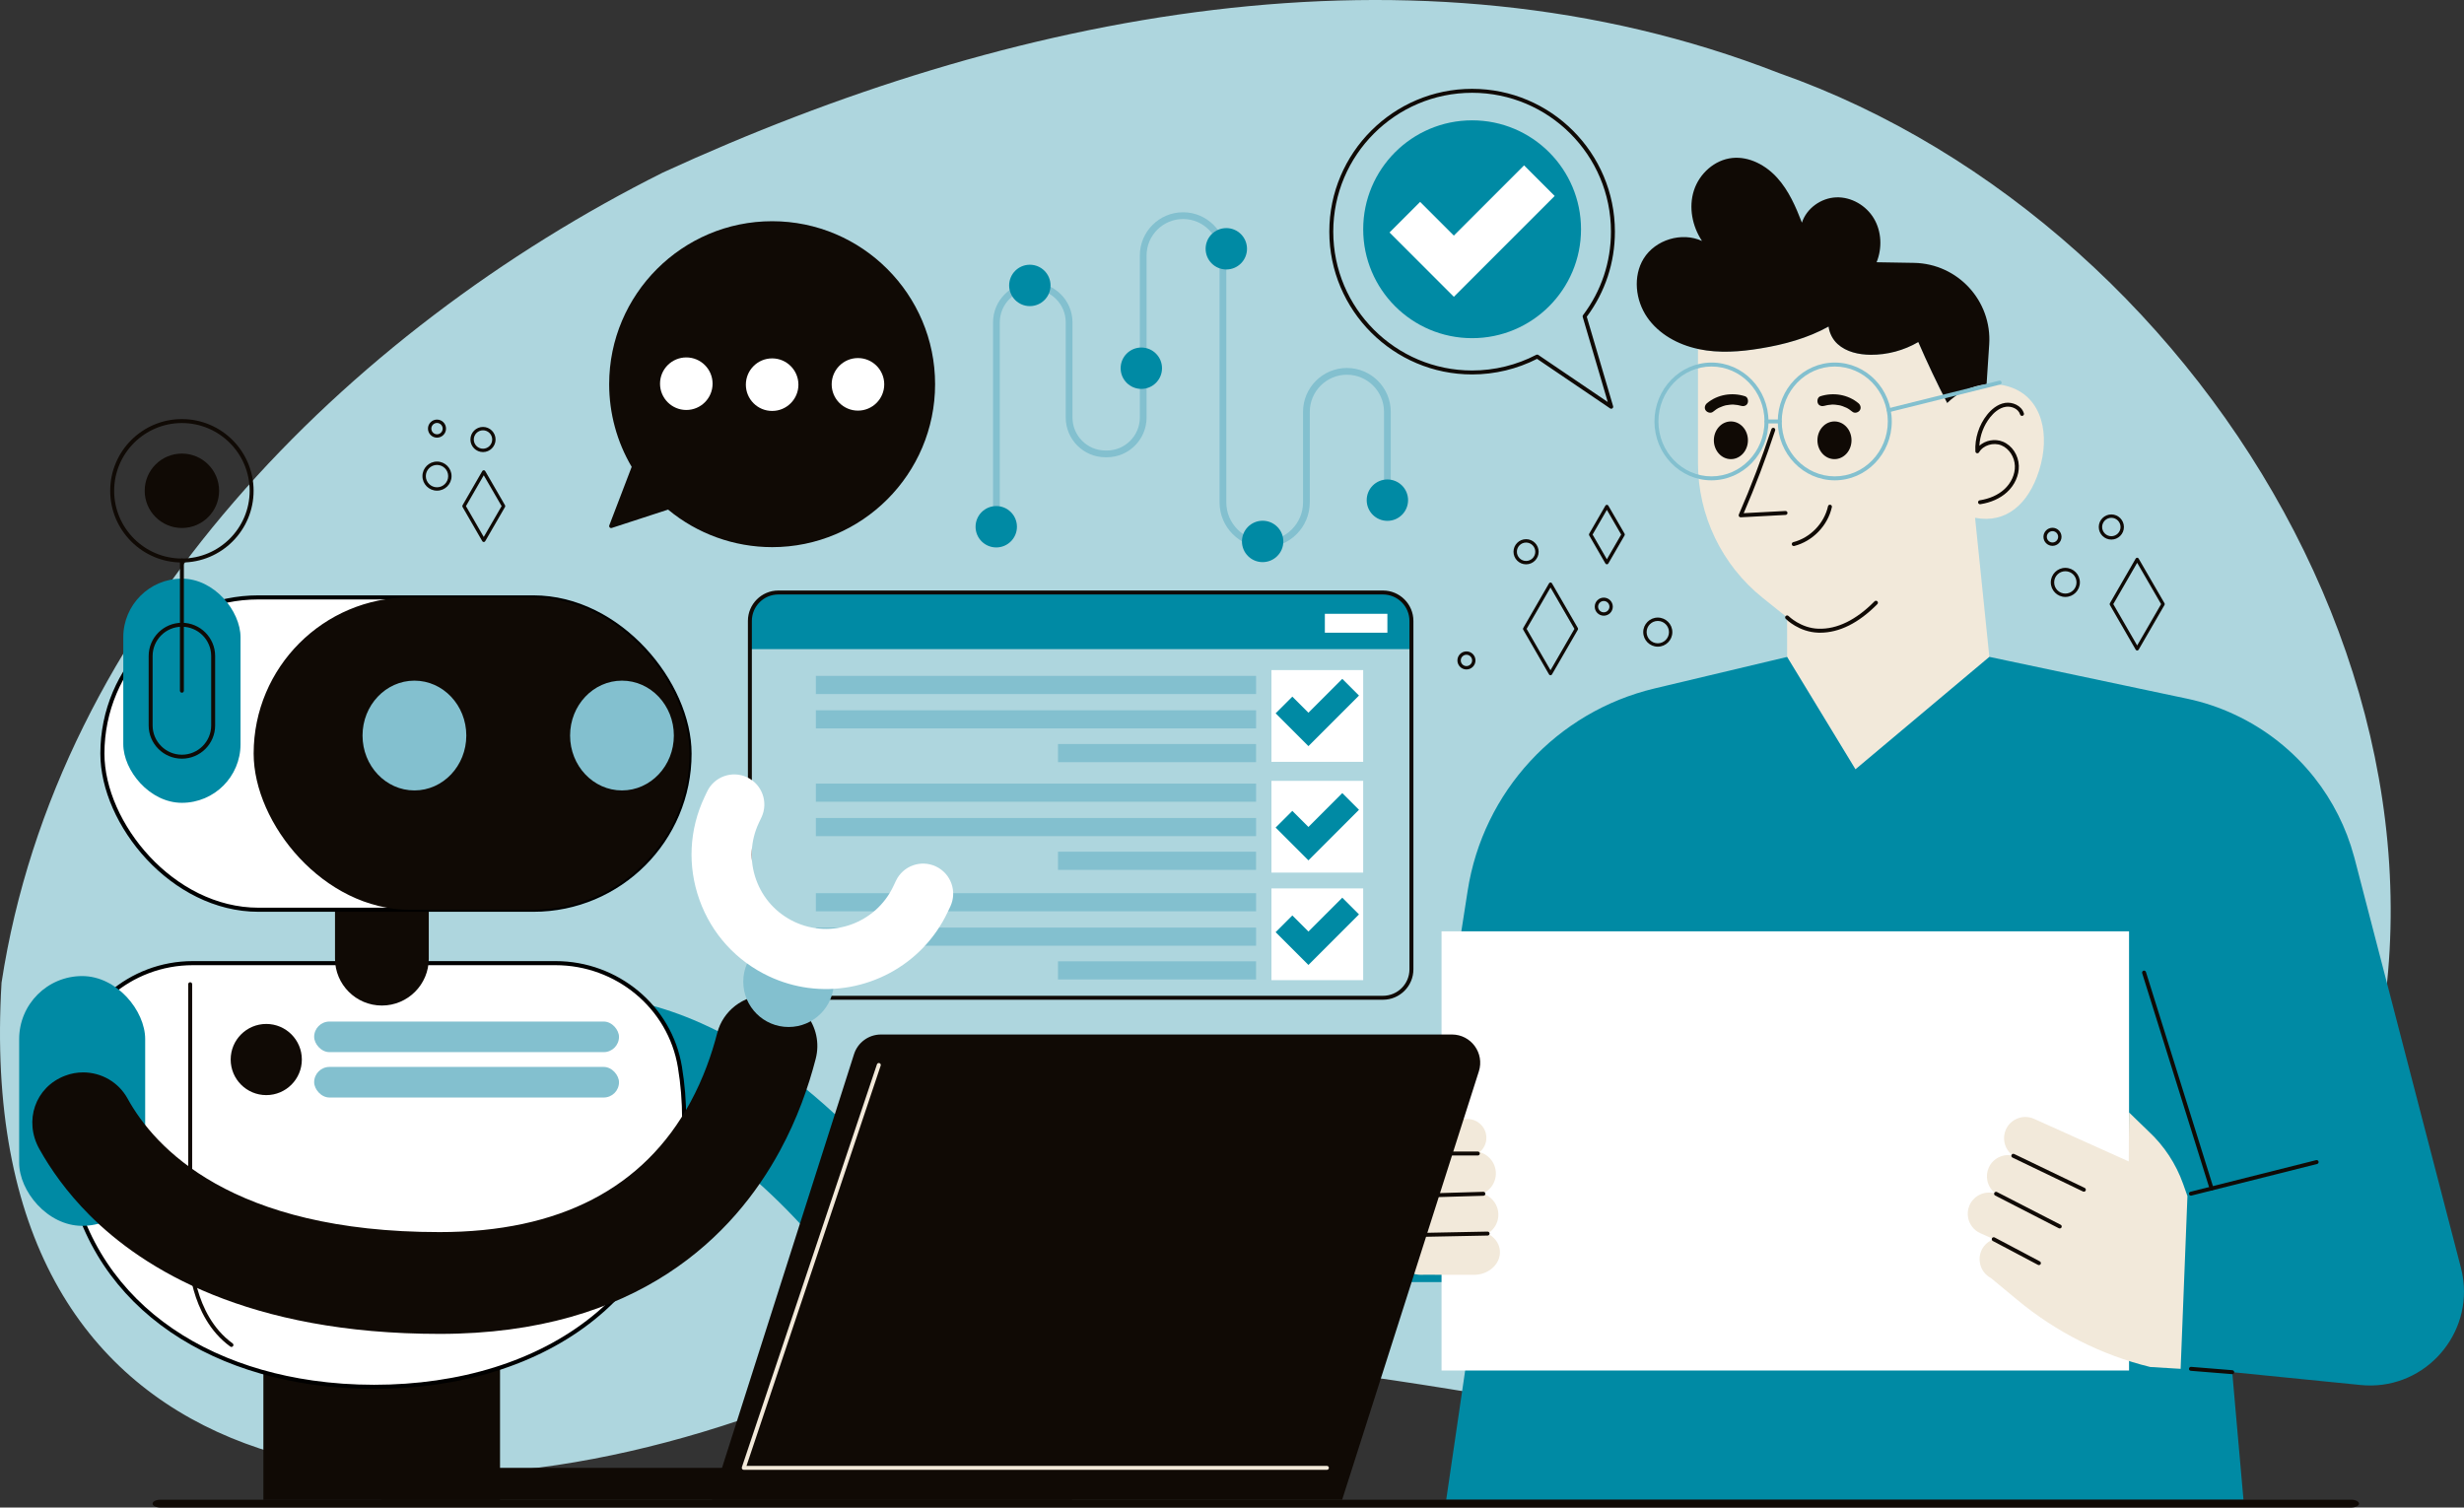 <svg xmlns="http://www.w3.org/2000/svg" id="OBJECTS" width="622.552" height="380.883" version="1.1" viewBox="0 0 622.552 380.883"><rect x="0" y="0" width="622.552" height="380.883" fill="#333333" stroke="none"/><defs><style> .cls-1 { stroke: #000; stroke-miterlimit: 10; stroke-width: 1.032px; } .cls-1, .cls-2 { fill: #fff; } .cls-3 { fill: #008aa4; } .cls-3, .cls-4, .cls-5, .cls-6, .cls-2, .cls-7 { stroke-width: 0px; } .cls-4 { fill: #aed6de; } .cls-5 { fill: #f2e9da; } .cls-6 { fill: #100a05; } .cls-7 { fill: #83c0cf; } </style></defs><path class="cls-4" d="M587.501,304.75c-68.79,132.85-244.87-2.81-391.27,50.77C97.451,392.23-7.209,375.31.391,248.28,14.321,157.01,87.481,83.66,167.451,43.61,254.671,3.51,357.231-17.5,449.421,18.44c110.5,38.88,190.67,174.35,138.08,286.31Z"></path><g><path class="cls-6" d="M539.975,164.356h0c-.152,0-.293-.081-.369-.213l-6.526-11.297c-.077-.132-.077-.294,0-.426l6.526-11.297c.076-.132.216-.213.369-.213h0c.152,0,.293.081.369.213l6.541,11.297c.077.132.077.295,0,.427l-6.541,11.297c-.076.132-.216.213-.369.213ZM533.941,152.633l6.035,10.445,6.047-10.445-6.047-10.445-6.035,10.445Z"></path><path class="cls-6" d="M521.827,150.821c-2.026,0-3.676-1.649-3.676-3.676s1.649-3.676,3.676-3.676,3.676,1.649,3.676,3.676-1.649,3.676-3.676,3.676ZM521.827,144.323c-1.557,0-2.823,1.266-2.823,2.823s1.266,2.823,2.823,2.823,2.823-1.266,2.823-2.823-1.266-2.823-2.823-2.823Z"></path><path class="cls-6" d="M533.449,136.326c-1.752,0-3.177-1.425-3.177-3.177s1.425-3.177,3.177-3.177,3.177,1.425,3.177,3.177-1.425,3.177-3.177,3.177ZM533.449,130.825c-1.282,0-2.324,1.043-2.324,2.324s1.042,2.324,2.324,2.324,2.324-1.043,2.324-2.324-1.042-2.324-2.324-2.324Z"></path><path class="cls-6" d="M518.578,137.91c-1.259,0-2.283-1.024-2.283-2.283s1.024-2.283,2.283-2.283,2.283,1.024,2.283,2.283-1.024,2.283-2.283,2.283ZM518.578,134.197c-.788,0-1.43.642-1.43,1.431s.642,1.431,1.43,1.431,1.43-.642,1.43-1.431-.642-1.431-1.43-1.431Z"></path><path class="cls-6" d="M122.226,136.944h0c-.152,0-.293-.082-.369-.213l-4.993-8.644c-.076-.132-.076-.295,0-.426l4.993-8.644c.076-.132.217-.213.369-.213h0c.152,0,.293.081.369.212l5.005,8.644c.077.132.077.296,0,.428l-5.005,8.644c-.076.132-.217.212-.369.212ZM117.725,127.874l4.501,7.792,4.512-7.792-4.512-7.792-4.501,7.792Z"></path><path class="cls-6" d="M110.412,123.968c-2.027,0-3.676-1.649-3.676-3.676s1.649-3.676,3.676-3.676,3.676,1.649,3.676,3.676-1.649,3.676-3.676,3.676ZM110.412,117.469c-1.557,0-2.823,1.266-2.823,2.823s1.266,2.823,2.823,2.823,2.823-1.266,2.823-2.823-1.266-2.823-2.823-2.823Z"></path><path class="cls-6" d="M122.034,114.22c-1.752,0-3.177-1.425-3.177-3.177s1.425-3.177,3.177-3.177c1.752,0,3.177,1.425,3.177,3.177s-1.425,3.177-3.177,3.177ZM122.034,108.719c-1.282,0-2.325,1.042-2.325,2.324s1.043,2.324,2.325,2.324c1.282,0,2.324-1.042,2.324-2.324s-1.043-2.324-2.324-2.324Z"></path><path class="cls-6" d="M110.412,110.575c-1.259,0-2.283-1.024-2.283-2.283s1.024-2.284,2.283-2.284,2.283,1.025,2.283,2.284-1.024,2.283-2.283,2.283ZM110.412,106.861c-.789,0-1.431.642-1.431,1.431,0,.788.642,1.43,1.431,1.43s1.43-.642,1.43-1.43c0-.789-.641-1.431-1.43-1.431Z"></path><path class="cls-6" d="M391.749,170.61h0c-.152,0-.293-.081-.369-.213l-6.526-11.297c-.076-.132-.076-.294,0-.426l6.526-11.297c.076-.132.217-.213.369-.213h0c.152,0,.293.081.369.213l6.541,11.297c.077.132.077.295,0,.427l-6.541,11.297c-.076.132-.217.213-.369.213ZM385.715,158.887l6.034,10.445,6.048-10.445-6.048-10.445-6.034,10.445Z"></path><path class="cls-6" d="M418.856,163.384c-2.027,0-3.676-1.649-3.676-3.676s1.649-3.676,3.676-3.676,3.676,1.649,3.676,3.676-1.649,3.676-3.676,3.676ZM418.856,156.885c-1.557,0-2.823,1.266-2.823,2.823s1.266,2.823,2.823,2.823,2.823-1.266,2.823-2.823-1.266-2.823-2.823-2.823Z"></path><path class="cls-6" d="M385.579,142.58c-1.752,0-3.177-1.425-3.177-3.177,0-1.752,1.425-3.177,3.177-3.177s3.177,1.425,3.177,3.177c0,1.752-1.425,3.177-3.177,3.177ZM385.579,137.078c-1.282,0-2.324,1.043-2.324,2.325,0,1.282,1.043,2.324,2.324,2.324s2.324-1.043,2.324-2.324c0-1.282-1.043-2.325-2.324-2.325Z"></path><path class="cls-6" d="M405.207,155.558c-1.259,0-2.283-1.024-2.283-2.283s1.024-2.283,2.283-2.283,2.283,1.024,2.283,2.283-1.024,2.283-2.283,2.283ZM405.207,151.845c-.789,0-1.431.642-1.431,1.431s.642,1.43,1.431,1.43,1.43-.641,1.43-1.43-.641-1.431-1.43-1.431Z"></path><path class="cls-6" d="M405.99,142.58h0c-.152,0-.293-.081-.369-.213l-4.099-7.095c-.076-.132-.076-.294,0-.426l4.099-7.095c.076-.132.217-.213.369-.213h0c.152,0,.293.081.369.213l4.108,7.095c.077.132.077.295,0,.427l-4.108,7.095c-.076.132-.217.213-.369.213ZM402.384,135.058l3.607,6.244,3.615-6.244-3.615-6.243-3.607,6.243Z"></path><path class="cls-6" d="M370.511,169.143c-1.259,0-2.283-1.024-2.283-2.283s1.024-2.283,2.283-2.283,2.283,1.024,2.283,2.283-1.024,2.283-2.283,2.283ZM370.511,165.429c-.789,0-1.431.641-1.431,1.43s.642,1.431,1.431,1.431,1.43-.642,1.43-1.431-.641-1.43-1.43-1.43Z"></path></g><g><g><path class="cls-5" d="M515.189,118.91c-2.668,8.415-8.309,13.435-16.169,11.915l3.609,35.138-33.834,28.415-11.77-19.379-5.495-9.022v-9.987l-6.182-4.954c-10.33-8.283-16.341-20.793-16.341-34.029v-28.851c.066.026.145.04.211.053,5.125,1.07,10.449.674,15.614-.185,5.971-.978,11.889-2.589,17.173-5.522.198,1.651,1.044,3.289,2.272,4.412,2.219,2.021,5.363,2.695,8.362,2.721,4.201.026,8.402-1.096,12.034-3.223,2.246,5.178,4.663,10.291,7.252,15.31v.132c.013-.013.026-.026.04-.04,2.748-2.695,6.275-4.386,9.96-4.716,1.915-.172,3.871.026,5.786.634,8.335,2.655,10.343,12.153,7.477,21.176Z"></path><path class="cls-6" d="M502.587,87.061l-.66,10.04c-3.686.33-7.213,2.021-9.96,4.716-.013-.026-.026-.066-.04-.092-2.589-5.02-5.007-10.132-7.252-15.31-3.633,2.127-7.834,3.25-12.034,3.223-2.999-.026-6.143-.7-8.362-2.721-1.229-1.123-2.074-2.761-2.272-4.412-5.284,2.933-11.202,4.544-17.173,5.522-5.165.859-10.489,1.255-15.614.185-.066-.013-.145-.026-.211-.053-5.059-1.083-9.907-3.738-12.84-7.992-2.972-4.32-3.633-10.37-.885-14.835,2.946-4.769,9.643-6.803,14.742-4.452-2.47-3.712-3.421-8.534-2.034-12.787,1.374-4.24,5.218-7.715,9.67-8.177,4.293-.449,8.52,1.836,11.4,5.046,2.893,3.21,4.65,7.265,6.209,11.295,1.176-3.646,4.848-6.248,8.666-6.394,3.818-.145,7.583,2.061,9.524,5.35,1.955,3.289,2.114,7.516.674,11.044l9.458.159c11.07.198,19.723,9.604,18.996,20.647Z"></path><ellipse class="cls-6" cx="437.326" cy="111.24" rx="4.305" ry="4.762"></ellipse><ellipse class="cls-6" cx="463.496" cy="111.24" rx="4.305" ry="4.762"></ellipse><path class="cls-6" d="M440.895,100.111c-3.271-1.039-6.952-.46-9.615,1.77-.529.443-.757,1.26-.292,1.845.42.529,1.279.766,1.845.292.262-.219.533-.425.818-.612.139-.091.282-.178.426-.261.016-.009.033-.018.049-.026.076-.038.152-.077.229-.113.307-.147.624-.276.946-.386.161-.055.325-.104.488-.152.029-.009.057-.016.079-.022.091-.021.182-.041.273-.059.335-.066.673-.113,1.013-.141.17-.014.34-.023.511-.027.085-.002.17-.003.256-.002.004,0,.001-0.0.005-0.0.01.001.004.001.024.002.34.021.679.053,1.015.11.168.028.335.062.501.101.083.019.165.041.248.062.023.006.033.008.042.01.016.005.026.008.047.015.656.208,1.463.059,1.749-.657.24-.599.047-1.526-.657-1.749Z"></path><path class="cls-6" d="M459.29,101.86c.287.716,1.094.865,1.749.657.022-.007.031-.01.047-.015.009-.002.02-.004.042-.01.083-.021.165-.043.248-.062.166-.039.333-.072.501-.101.336-.057.675-.089,1.015-.11.02-.001.013-.001.024-.002.004,0,.001 0.0.005 0.0.085-0.0.17 0.0.256.002.17.004.341.013.511.027.34.028.678.075,1.013.141.091.018.182.038.273.059.021.006.049.013.079.022.164.048.327.096.488.152.322.11.639.239.946.386.077.037.153.075.229.113.016.008.034.018.049.026.144.084.287.17.426.261.285.187.557.393.818.612.566.474,1.425.237,1.845-.292.465-.585.237-1.402-.292-1.845-2.663-2.23-6.344-2.809-9.615-1.77-.704.224-.897,1.15-.657,1.749Z"></path><path class="cls-6" d="M459.858,159.854c-.144,0-.286-.002-.429-.006-4.886-.143-8.119-3.369-8.255-3.506-.193-.197-.191-.513.005-.707.196-.193.513-.192.707.004.03.031,3.099,3.079,7.572,3.209,4.697.146,9.489-2.189,14.164-6.921.193-.196.51-.199.707-.004.196.194.198.51.004.707-4.737,4.795-9.605,7.224-14.476,7.224Z"></path><path class="cls-6" d="M500.273,127.395c-.242,0-.455-.177-.493-.424-.042-.273.146-.528.418-.57,2.472-.379,4.608-1.332,6.18-2.753,1.758-1.59,2.767-3.805,2.699-5.927-.071-2.27-1.475-4.409-3.413-5.202-2.024-.83-4.604-.026-5.633,1.752-.11.192-.34.286-.549.236-.216-.052-.371-.238-.383-.459-.18-3.304.903-6.682,2.969-9.269.947-1.185,2.506-2.666,4.554-2.986,1.807-.284,4.134.646,4.734,2.643.08.265-.07.543-.335.623-.262.079-.543-.071-.622-.335-.445-1.482-2.23-2.161-3.623-1.943-1.729.271-3.09,1.576-3.927,2.622-1.629,2.04-2.599,4.611-2.749,7.219,1.528-1.38,3.925-1.853,5.942-1.028,2.328.953,3.949,3.403,4.034,6.097.076,2.411-1.056,4.916-3.027,6.699-1.718,1.554-4.034,2.591-6.699,3-.026.004-.052.006-.077.006Z"></path><path class="cls-6" d="M453.212,137.959c-.224,0-.427-.15-.484-.376-.068-.268.093-.54.36-.608,4.291-1.099,7.817-4.744,8.775-9.068.06-.269.316-.439.597-.38.27.06.439.327.38.596-1.037,4.684-4.856,8.63-9.504,9.821-.042.011-.083.016-.124.016Z"></path><path class="cls-7" d="M432.418,121.355c-7.942,0-14.403-6.674-14.403-14.877s6.461-14.877,14.403-14.877c7.941,0,14.402,6.674,14.402,14.877s-6.461,14.877-14.402,14.877ZM432.418,92.601c-7.391,0-13.403,6.225-13.403,13.877s6.013,13.877,13.403,13.877c7.39,0,13.402-6.225,13.402-13.877s-6.013-13.877-13.402-13.877Z"></path><path class="cls-7" d="M463.573,121.355c-7.942,0-14.403-6.674-14.403-14.877s6.461-14.877,14.403-14.877c7.941,0,14.402,6.674,14.402,14.877s-6.461,14.877-14.402,14.877ZM463.573,92.601c-7.391,0-13.403,6.225-13.403,13.877s6.013,13.877,13.403,13.877c7.39,0,13.402-6.225,13.402-13.877s-6.013-13.877-13.402-13.877Z"></path><path class="cls-6" d="M439.786,130.699c-.163,0-.317-.08-.411-.215-.099-.143-.116-.326-.047-.485,3.062-7.036,5.832-14.292,8.231-21.566.087-.262.369-.408.631-.318.263.086.405.369.318.631-2.325,7.048-4.996,14.079-7.943,20.911l10.536-.557c.282-.017.512.198.525.473.015.276-.197.511-.473.526l-11.342.6c-.009 0-.018 0-.026 0Z"></path><path class="cls-7" d="M477.205,104.145c-.225,0-.429-.152-.485-.379-.066-.268.097-.539.364-.606l28.023-6.979c.27-.066.54.096.606.365.066.268-.097.539-.364.606l-28.023,6.979c-.041.01-.081.015-.121.015Z"></path><path class="cls-7" d="M449.67,106.978h-3.35c-.276,0-.5-.224-.5-.5s.224-.5.5-.5h3.35c.276,0,.5.224.5.5s-.224.5-.5.5Z"></path></g><g><path class="cls-3" d="M596.416,349.928l-.392-.043-23.273-2.327-8.755-.878.776,8.857,2.063,23.375h-201.434l5.916-40.365,2.14-14.612h-18.013l1.049-6.726,6.428-41.371,6.658-42.837,1.236-7.937c3.887-25.055,22.557-45.258,47.228-51.124l13.904-3.308,19.582-4.655,8.039,13.214,9.232,15.183,33.835-28.413,4.211.895,29.854,6.308,15.89,3.359c4.186.878,8.201,2.234,11.986,4.007,7.92,3.674,14.833,9.173,20.195,15.967,4.569,5.797,8.022,12.549,10.008,19.94.051.171.102.349.145.52l7.323,28.175,7.579,29.189,7.459,28.703,4.493,17.288c.281,1.074.477,2.148.605,3.214,1.773,14.765-10.622,27.936-25.967,26.401Z"></path><path class="cls-6" d="M558.776,300.774c-.213,0-.41-.137-.478-.351l-17.061-54.545c-.082-.264.064-.544.328-.627.27-.083.544.065.627.328l17.061,54.545c.082.264-.064.544-.328.627-.05.016-.101.022-.149.022Z"></path><path class="cls-6" d="M563.993,347.184c-.014,0-.027-.001-.041-.002l-10.432-.843c-.275-.021-.48-.263-.458-.538.021-.275.271-.479.538-.458l10.432.843c.275.021.48.263.458.538-.021.262-.239.46-.497.46Z"></path><path class="cls-6" d="M553.561,302.085c-.225,0-.428-.151-.485-.378-.066-.268.096-.54.363-.607l31.761-7.985c.27-.066.539.096.607.363.066.268-.096.54-.363.607l-31.761,7.985c-.041.01-.082.015-.122.015Z"></path></g><g><rect class="cls-2" x="364.22" y="235.302" width="173.704" height="110.961"></rect><g><path class="cls-5" d="M500.747,315.685c-.58,1.142-.715,2.378-.471,3.553.315,1.517,1.283,2.899,2.772,3.679l6.682,5.54c9.766,8.099,21.231,13.888,33.535,16.916l7.692.468,1.72-43.637-1.096-3.099c-1.799-5.056-4.787-9.61-8.729-13.267l-4.928-4.778-.078,12.379-23.939-10.765c-2.702-1.209-5.886.014-7.098,2.699-.476,1.069-.578,2.214-.358,3.274.278,1.338,1.061,2.571,2.231,3.366-2.466-.645-5.12.587-6.204,2.99-.476,1.069-.578,2.214-.355,3.29.274,1.322,1.035,2.525,2.204,3.321-2.592-.926-5.538.299-6.692,2.853-.476,1.069-.578,2.214-.358,3.274.339,1.632,1.425,3.091,3.057,3.824l3.397,1.524c-1.235.444-2.327,1.334-2.984,2.594Z"></path><path class="cls-6" d="M526.509,301.086c-.073,0-.146-.016-.217-.05l-17.827-8.572c-.249-.119-.354-.418-.233-.667.119-.25.418-.354.667-.233l17.827,8.572c.249.119.354.418.233.667-.086.179-.265.283-.45.283Z"></path><path class="cls-6" d="M520.415,310.38c-.077,0-.155-.018-.229-.056l-16.088-8.266c-.245-.126-.343-.427-.216-.673.126-.246.429-.344.673-.216l16.088,8.266c.245.126.343.427.216.673-.088.173-.264.271-.444.271Z"></path><path class="cls-6" d="M515.15,319.635c-.079,0-.159-.019-.234-.058l-11.419-6.044c-.243-.13-.337-.433-.208-.677s.433-.336.677-.208l11.419,6.044c.243.13.337.433.208.677-.09.169-.264.266-.442.266Z"></path></g><g><path class="cls-5" d="M352.909,287.807c-.094-1.302.348-2.527,1.148-3.444.799-.917,1.94-1.538,3.242-1.633l13.157.012c2.604-.189,4.887,1.786,5.076,4.389.094,1.295-.349,2.52-1.148,3.437-.799.924-1.94,1.538-3.242,1.632l-13.157-.012c-2.604.189-4.887-1.786-5.076-4.383Z"></path><path class="cls-5" d="M351.625,297.006c-.111-1.526.411-2.97,1.353-4.051.941-1.089,2.287-1.813,3.821-1.924l15.149-.132c3.069-.223,5.76,2.105,5.982,5.165.111,1.534-.411,2.97-1.352,4.059-.942,1.081-2.287,1.805-3.822,1.916l-15.149.132c-3.069.223-5.76-2.097-5.982-5.165Z"></path><path class="cls-5" d="M352.253,307.436c-.111-1.534.411-2.97,1.352-4.059.941-1.089,2.287-1.813,3.821-1.924l15.149-.132c3.069-.223,5.76,2.105,5.983,5.173.111,1.534-.411,2.97-1.353,4.051s-2.287,1.813-3.821,1.924l-15.149.132c-3.069.223-5.76-2.105-5.982-5.165Z"></path><path class="cls-5" d="M352.805,316.964c-.111-1.534.508-2.977,1.607-4.069,1.099-1.092,2.66-1.84,4.432-1.968l13.272.004c3.545-.257,6.625,2.042,6.847,5.103.111,1.534-.508,2.977-1.607,4.077-1.099,1.1-2.66,1.84-4.432,1.968l-13.272-.004c-3.545.257-6.625-2.042-6.848-5.111Z"></path><path class="cls-6" d="M355.433,312.572c-.271,0-.494-.218-.5-.49-.006-.276.214-.504.49-.51l20.422-.405c.285.01.504.215.51.49.006.276-.214.504-.49.51l-20.422.405h-.01Z"></path><path class="cls-6" d="M355.387,302.687c-.27,0-.492-.214-.5-.485-.008-.276.209-.506.485-.515l19.407-.572c.28-.01.507.209.515.485s-.209.506-.485.515l-19.407.572h-.015Z"></path><path class="cls-6" d="M373.388,291.94h-18.31c-.276,0-.5-.224-.5-.5s.224-.5.5-.5h18.31c.276,0,.5.224.5.5s-.224.5-.5.5Z"></path></g></g></g><g><g><g><path class="cls-3" d="M245.181,349.857c-5.791,2.638-12.779.633-16.234-4.912-45.374-72.84-83.26-67.568-83.637-67.506.211-.035.317-.064.317-.064l-5.484-25.132c1.578-.344,16.024-3.093,37.043,6.294,25.962,11.595,50.722,36.091,73.594,72.806,3.756,6.029,1.913,13.962-4.116,17.717-.483.301-.979.566-1.483.796Z"></path><rect class="cls-6" x="66.546" y="335.074" width="59.791" height="43.88"></rect><path class="cls-1" d="M16.194,282.745c0-4.127.304-8.196.912-12.148,2.373-15.656,15.773-27.255,31.604-27.255h91.655c15.434,0,28.903,10.991,31.417,26.226.713,4.291,1.076,8.687,1.076,13.177,0,43.787-35.077,67.639-78.338,67.639-5.343,0-10.558-.362-15.597-1.087-35.778-5.109-62.729-28.167-62.729-66.552Z"></path><g><rect class="cls-7" x="79.375" y="258.097" width="77.021" height="7.73" rx="3.865" ry="3.865"></rect><rect class="cls-7" x="79.375" y="269.562" width="77.021" height="7.73" rx="3.865" ry="3.865"></rect><circle class="cls-6" cx="67.274" cy="267.694" r="8.991"></circle><path class="cls-6" d="M58.478,340.312c-.102,0-.204-.03-.292-.095-10.498-7.584-10.634-22.766-10.634-22.918v-68.632c0-.276.224-.5.5-.5s.5.224.5.5v68.631c0,.146.141,14.827,10.22,22.108.224.162.274.475.112.698-.098.135-.25.207-.406.207Z"></path></g><rect class="cls-3" x="4.841" y="246.606" width="31.84" height="63.109" rx="15.92" ry="15.92"></rect><path class="cls-6" d="M84.644,228.771h23.689v13.436c0,6.537-5.307,11.845-11.845,11.845h-0c-6.537,0-11.845-5.307-11.845-11.845v-13.436h0Z"></path></g><g><rect class="cls-1" x="25.869" y="150.935" width="148.352" height="78.916" rx="39.458" ry="39.458"></rect><rect class="cls-6" x="64.088" y="150.935" width="110.133" height="78.916" rx="39.458" ry="39.458"></rect><rect class="cls-3" x="31.148" y="146.196" width="29.623" height="56.639" rx="14.812" ry="14.812"></rect><path class="cls-6" d="M45.959,191.683c-4.631,0-8.399-3.768-8.399-8.399v-17.537c0-4.631,3.768-8.399,8.399-8.399s8.399,3.768,8.399,8.399v17.537c0,4.631-3.768,8.399-8.399,8.399ZM45.959,158.347c-4.08,0-7.399,3.319-7.399,7.399v17.537c0,4.08,3.319,7.399,7.399,7.399s7.399-3.319,7.399-7.399v-17.537c0-4.08-3.319-7.399-7.399-7.399Z"></path><path class="cls-6" d="M45.959,175.015c-.276,0-.5-.224-.5-.5v-32.901c0-.276.224-.5.5-.5s.5.224.5.5v32.901c0,.276-.224.5-.5.5Z"></path><circle class="cls-6" cx="45.959" cy="123.998" r="9.4"></circle><ellipse class="cls-7" cx="104.707" cy="185.837" rx="13.11" ry="13.868"></ellipse><ellipse class="cls-7" cx="157.146" cy="185.837" rx="13.11" ry="13.868"></ellipse><path class="cls-6" d="M45.959,142.114c-9.989,0-18.116-8.127-18.116-18.116s8.126-18.116,18.116-18.116,18.116,8.126,18.116,18.116-8.126,18.116-18.116,18.116ZM45.959,106.882c-9.438,0-17.116,7.678-17.116,17.116,0,9.438,7.678,17.116,17.116,17.116s17.116-7.678,17.116-17.116c0-9.438-7.678-17.116-17.116-17.116Z"></path></g></g><g><path class="cls-6" d="M373.649,270.681l-34.543,108.231h-159.253l35.924-112.571c.946-2.958,3.7-4.97,6.803-4.97h144.266c4.834,0,8.269,4.706,6.803,9.309Z"></path><path class="cls-6" d="M270.857,370.857v8.056H96.361c0-4.45,3.606-8.056,8.056-8.056h166.439Z"></path><path class="cls-5" d="M335.253,371.357h-147.338c-.161,0-.312-.077-.406-.208-.094-.131-.12-.299-.068-.451l34.125-101.785c.088-.262.373-.406.633-.314.262.087.403.371.315.633l-33.905,101.126h146.643c.276,0,.5.224.5.5s-.224.5-.5.5Z"></path></g><path class="cls-6" d="M596.026,379.898c0,.27-.22.515-.58.695-.36.18-.85.29-1.39.29H40.526c-1.08,0-1.97-.445-1.97-.985,0-.275.22-.52.58-.7.36-.18.85-.29,1.39-.29h553.53c1.08,0,1.97.445,1.97.99Z"></path></g><g><g><path class="cls-6" d="M407.089,103.268c-.098,0-.195-.029-.28-.086l-18.459-12.515c-5.038,2.576-10.704,3.937-16.408,3.937-19.895,0-36.08-16.186-36.08-36.08s16.186-36.08,36.08-36.08,36.08,16.186,36.08,36.08c0,7.829-2.457,15.26-7.108,21.505l6.655,22.598c.06.202-.015.42-.185.545-.088.064-.191.096-.295.096ZM388.384,89.587c.099,0,.196.029.28.086l17.551,11.899-6.332-21.5c-.045-.152-.015-.316.08-.442,4.618-6.113,7.059-13.411,7.059-21.105,0-19.343-15.737-35.08-35.08-35.08s-35.08,15.737-35.08,35.08,15.737,35.08,35.08,35.08c5.645,0,11.25-1.37,16.211-3.96.072-.038.152-.057.231-.057Z"></path><circle class="cls-3" cx="371.942" cy="57.921" r="27.517"></circle><polygon class="cls-2" points="367.329 74.984 351.08 58.736 358.811 51.006 367.329 59.526 385.074 41.781 392.802 49.511 367.329 74.984"></polygon></g><g><path class="cls-3" d="M356.612,156.883v7.127h-167.147v-7.127c0-3.973,3.214-7.186,7.186-7.186h152.774c3.973,0,7.186,3.214,7.186,7.186Z"></path><path class="cls-6" d="M349.425,252.588h-152.773c-4.238,0-7.687-3.448-7.687-7.687v-88.019c0-4.238,3.448-7.687,7.687-7.687h152.773c4.238,0,7.687,3.448,7.687,7.687v88.019c0,4.238-3.448,7.687-7.687,7.687ZM196.651,150.197c-3.687,0-6.687,3-6.687,6.687v88.019c0,3.687,3,6.687,6.687,6.687h152.773c3.687,0,6.687-3,6.687-6.687v-88.019c0-3.687-3-6.687-6.687-6.687h-152.773Z"></path><rect class="cls-2" x="334.737" y="155.081" width="15.799" height="4.774"></rect><rect class="cls-2" x="321.242" y="169.3" width="23.178" height="23.178"></rect><rect class="cls-2" x="321.242" y="197.287" width="23.178" height="23.178"></rect><rect class="cls-2" x="321.242" y="224.461" width="23.178" height="23.178"></rect><polygon class="cls-3" points="330.587 188.511 322.301 180.224 326.52 176.005 330.587 180.071 339.142 171.517 343.361 175.736 330.587 188.511"></polygon><polygon class="cls-3" points="330.587 217.374 322.301 209.087 326.52 204.868 330.587 208.934 339.142 200.379 343.361 204.599 330.587 217.374"></polygon><polygon class="cls-3" points="330.587 243.799 322.301 235.512 326.52 231.293 330.587 235.359 339.142 226.804 343.361 231.024 330.587 243.799"></polygon><g><rect class="cls-7" x="206.133" y="170.767" width="111.225" height="4.582"></rect><rect class="cls-7" x="206.133" y="179.456" width="111.225" height="4.582"></rect><rect class="cls-7" x="267.315" y="187.98" width="50.043" height="4.582"></rect></g><g><rect class="cls-7" x="206.133" y="197.979" width="111.225" height="4.582"></rect><rect class="cls-7" x="206.133" y="206.669" width="111.225" height="4.582"></rect><rect class="cls-7" x="267.315" y="215.192" width="50.043" height="4.582"></rect></g><g><rect class="cls-7" x="206.133" y="225.668" width="111.225" height="4.582"></rect><rect class="cls-7" x="206.133" y="234.358" width="111.225" height="4.582"></rect><rect class="cls-7" x="267.315" y="242.881" width="50.043" height="4.582"></rect></g></g><g><path class="cls-7" d="M319.53,138.312c-6.285,0-11.399-5.113-11.399-11.398v-62.359c0-5.083-4.136-9.219-9.219-9.219s-9.219,4.136-9.219,9.219v40.939c0,5.534-4.502,10.036-10.036,10.036h-.355c-5.534,0-10.036-4.502-10.036-10.036v-24.054c0-4.594-3.737-8.331-8.331-8.331-4.593,0-8.33,3.737-8.33,8.331v51.297c0,.471-.381.852-.852.852s-.852-.382-.852-.852v-51.297c0-5.534,4.501-10.036,10.035-10.036s10.036,4.502,10.036,10.036v24.054c0,4.594,3.737,8.331,8.331,8.331h.355c4.594,0,8.331-3.737,8.331-8.331v-40.939c0-6.024,4.9-10.924,10.924-10.924,6.023,0,10.924,4.901,10.924,10.924v62.359c0,5.345,4.348,9.693,9.694,9.693,5.345,0,9.693-4.349,9.693-9.693v-22.862c0-6.111,4.972-11.082,11.082-11.082s11.082,4.971,11.082,11.082v23.963c0,.471-.381.852-.852.852s-.852-.382-.852-.852v-23.963c0-5.171-4.207-9.377-9.377-9.377s-9.377,4.207-9.377,9.377v22.862c0,6.285-5.113,11.398-11.398,11.398Z"></path><circle class="cls-3" cx="260.199" cy="72.112" r="5.227"></circle><circle class="cls-3" cx="288.367" cy="93.032" r="5.227"></circle><circle class="cls-3" cx="309.84" cy="62.856" r="5.227"></circle><circle class="cls-3" cx="319.017" cy="136.795" r="5.227"></circle><circle class="cls-3" cx="350.536" cy="126.368" r="5.227"></circle><circle class="cls-3" cx="251.713" cy="133.085" r="5.227"></circle></g></g><g><path class="cls-6" d="M206.097,267.51c-1.824,7.067-4.655,15.149-9.045,23.23-11.44,21.116-35.659,46.273-85.973,46.273-48.413,0-74.84-16.342-88.496-30.059-5.737-5.763-9.804-11.568-12.651-16.675-3.947-7.076-1.066-15.609,6.504-18.49,1.526-.588,3.06-.844,4.586-.844,4.603,0,8.934,2.472,11.21,6.607,6.794,12.335,26.171,33.741,78.846,33.741,30.238,0,51.558-11.04,63.365-32.821,3.282-6.053,5.405-12.156,6.769-17.467,1.458-5.652,6.598-9.573,12.438-9.573,8.405,0,14.552,7.937,12.446,16.078Z"></path><circle class="cls-7" cx="199.248" cy="248.02" r="11.454"></circle></g><path class="cls-2" d="M204.189,249.591c-3.376-.452-6.738-1.424-9.978-2.954-8.208-3.876-14.415-10.716-17.478-19.26-3.063-8.545-2.615-17.77,1.261-25.978l.654-1.384c1.792-3.795,6.321-5.423,10.117-3.627,3.795,1.792,5.42,6.322,3.627,10.117l-.654,1.384c-2.142,4.537-2.389,9.636-.697,14.358s5.124,8.503,9.66,10.646c9.366,4.422,20.581.401,25.004-8.963l.654-1.385c1.794-3.794,6.322-5.416,10.118-3.626,3.795,1.793,5.418,6.323,3.626,10.118l-.654,1.384c-6.471,13.703-20.983,21.082-35.26,19.17Z"></path><g><path class="cls-6" d="M195.087,138.239c22.703,0,41.173-18.471,41.173-41.174,0-22.703-18.47-41.174-41.173-41.174-22.704,0-41.175,18.471-41.175,41.174,0,7.362,1.966,14.579,5.688,20.888l-5.655,14.783c-.069.18-.028.384.104.523.133.139.335.19.518.131l14.231-4.638c7.37,6.12,16.694,9.486,26.288,9.486Z"></path><g><circle class="cls-2" cx="216.772" cy="97.105" r="6.639"></circle><circle class="cls-2" cx="195.087" cy="97.187" r="6.639"></circle><circle class="cls-2" cx="173.401" cy="96.942" r="6.639"></circle></g></g></svg>